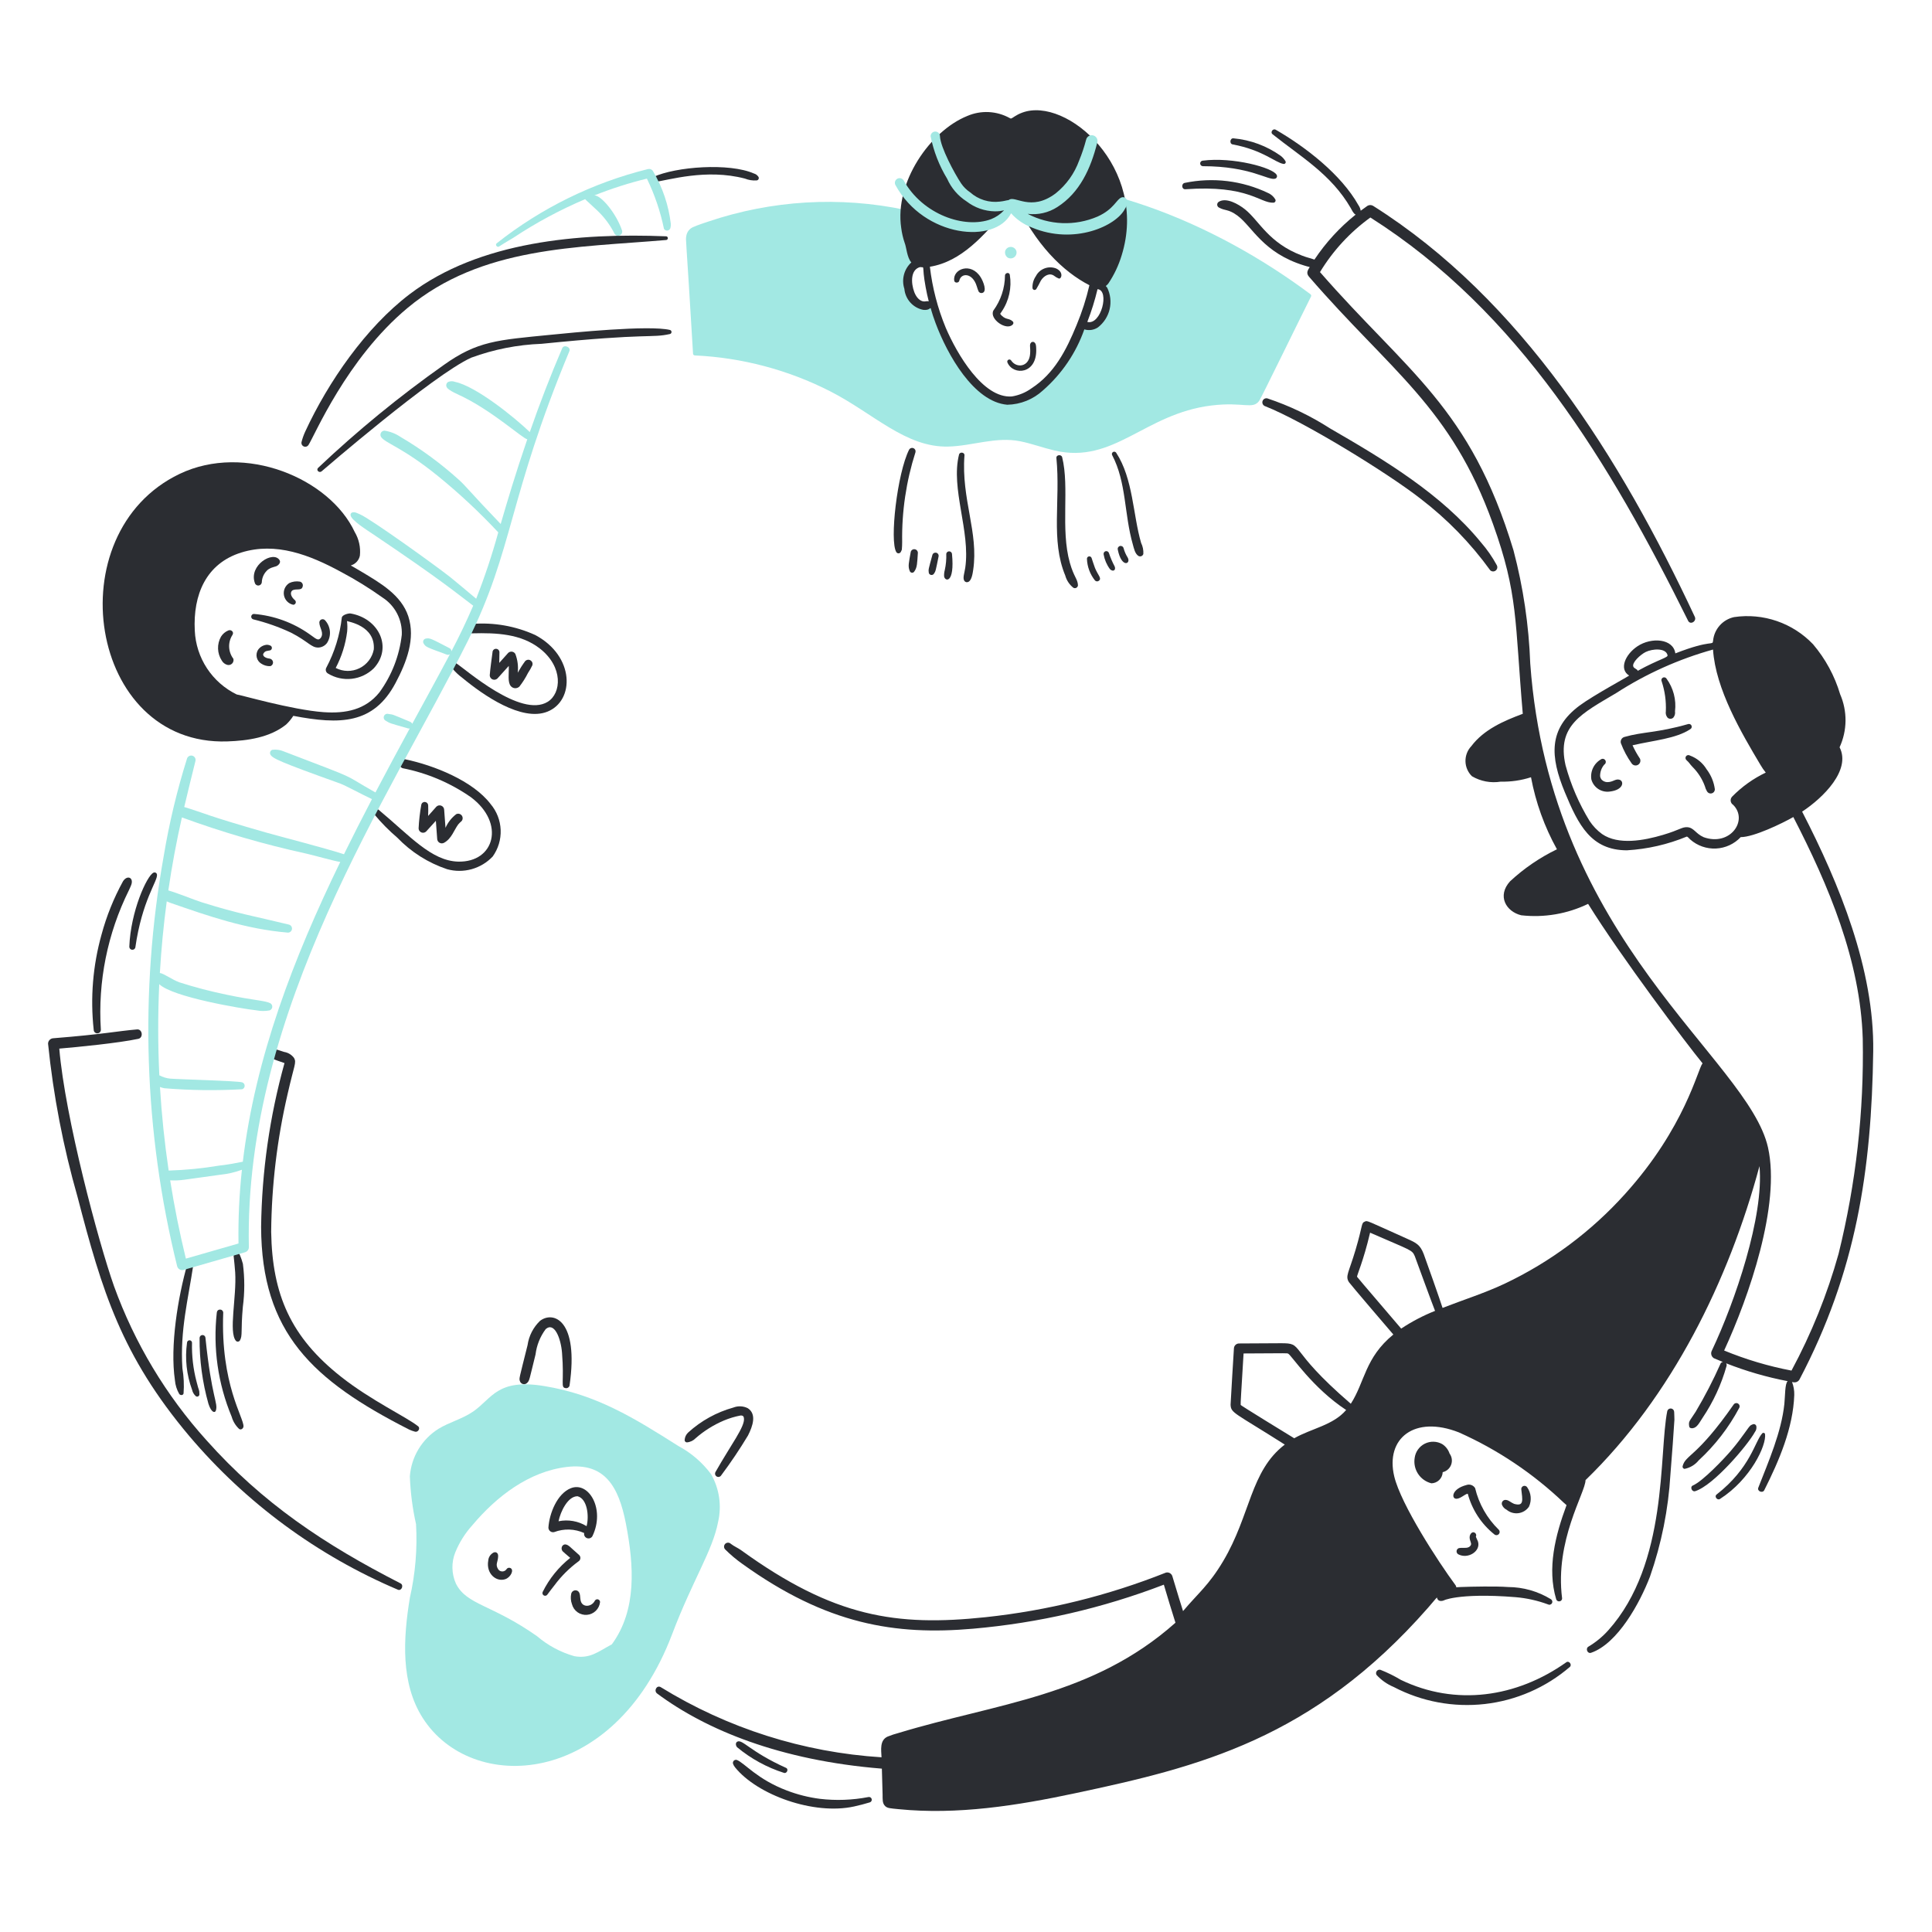 <?xml version="1.0" encoding="UTF-8"?> <svg xmlns="http://www.w3.org/2000/svg" width="154" height="154" viewBox="0 0 154 154" fill="none"><path d="M104.443 23.442C96.779 17.719 86.449 13.376 77.085 14.695C77.062 14.698 77.04 14.706 77.022 14.72C77.003 14.733 76.988 14.752 76.978 14.773C76.969 14.794 76.965 14.817 76.966 14.84C76.968 14.863 76.976 14.885 76.989 14.905C71.562 17.049 72.344 16.77 72.181 16.733C66.942 15.629 61.504 15.952 56.433 17.67C56.05 17.798 55.66 17.922 55.291 18.085C55.138 18.142 55.003 18.239 54.901 18.366C54.798 18.492 54.73 18.644 54.706 18.805C54.64 19.216 54.666 18.429 55.242 28.184C55.242 28.223 55.257 28.259 55.283 28.287C55.31 28.314 55.346 28.33 55.384 28.331C59.139 28.506 62.814 29.478 66.164 31.185C69.621 32.946 72.188 35.687 75.599 35.596C77.531 35.544 79.382 34.786 81.326 35.175C82.251 35.361 83.138 35.695 84.055 35.91C88.808 37.021 91.223 32.972 96.567 32.322C99.123 32.01 99.847 32.675 100.375 31.946C100.528 31.736 103.596 25.437 104.498 23.645C104.517 23.611 104.521 23.57 104.511 23.532C104.501 23.495 104.477 23.462 104.443 23.442ZM87.996 24.685C87.974 24.875 87.911 25.058 87.81 25.22C87.71 25.383 87.575 25.521 87.415 25.626C87.255 25.73 87.074 25.799 86.885 25.825C86.696 25.852 86.503 25.837 86.32 25.781C85.378 27.901 84.177 30.138 82.109 31.217C81.58 31.56 80.957 31.729 80.328 31.701C79.698 31.672 79.093 31.448 78.597 31.058C78.112 30.635 77.652 30.184 77.219 29.707C76.313 28.697 75.944 27.73 74.301 24.321C73.378 24.412 72.482 23.567 72.591 22.247C72.59 21.891 72.727 21.548 72.973 21.291C73.113 21.171 73.288 21.101 73.471 21.088C73.969 20.341 77.989 19.487 80.418 14.963C80.435 14.934 80.458 14.91 80.486 14.892C80.514 14.874 80.545 14.863 80.578 14.858C80.611 14.854 80.645 14.858 80.676 14.868C80.707 14.879 80.736 14.896 80.76 14.919C85.056 18.853 84.387 19.379 86.219 21.159C86.683 21.535 87.055 22.014 87.303 22.558C87.451 22.805 87.831 22.672 87.975 23.208C88.076 23.695 88.083 24.196 87.996 24.685Z" fill="#A2E8E3"></path><path d="M81.49 8.975C80.925 9.183 80.735 9.419 80.572 9.452C80.54 9.438 80.509 9.424 80.479 9.408C79.966 9.125 79.395 8.963 78.809 8.934C78.224 8.906 77.64 9.012 77.102 9.244C74.134 10.441 71.299 14.537 71.835 18.16C71.886 18.571 71.98 18.977 72.114 19.369C72.251 19.689 72.29 20.524 72.642 20.919C72.357 21.179 72.154 21.516 72.056 21.889C71.957 22.262 71.968 22.655 72.087 23.022C72.123 23.426 72.289 23.808 72.56 24.111C72.831 24.413 73.192 24.619 73.591 24.699C74.532 24.795 73.871 23.871 74.581 25.771C75.513 28.262 77.617 32.033 80.29 32.262C81.349 32.241 82.363 31.832 83.14 31.113C84.638 29.805 85.773 28.131 86.432 26.255C86.614 26.31 86.806 26.324 86.994 26.297C87.183 26.269 87.362 26.2 87.52 26.094C87.988 25.731 88.316 25.219 88.45 24.643C88.583 24.067 88.515 23.462 88.255 22.931C88.088 22.701 88.108 22.899 88.35 22.591C88.812 21.903 89.168 21.149 89.407 20.355C91.574 13.385 85.03 7.668 81.49 8.975ZM73.779 24.02C73.368 24.091 73.041 23.713 72.881 23.291C72.602 22.553 72.574 21.496 73.336 21.289C73.78 21.359 73.437 21.009 73.786 22.904C73.855 23.278 73.936 23.65 74.03 24.018C73.947 24.002 73.862 24.002 73.779 24.02ZM85.814 25.912C84.981 27.944 84.028 29.779 82.22 30.953C81.754 31.29 81.216 31.512 80.648 31.602C78.351 31.765 76.284 28.218 75.385 26.125C74.742 24.569 74.317 22.933 74.121 21.262C76.653 20.853 78.435 18.735 80.022 16.911C80.224 16.681 80.796 16.019 80.879 15.915C82.506 19.489 84.748 21.664 86.837 22.735C86.586 23.821 86.243 24.883 85.814 25.912ZM86.67 25.66C87.001 24.809 87.273 23.937 87.485 23.049C88.471 23.135 87.768 25.948 86.67 25.66Z" fill="#2B2D32"></path><path d="M76.465 22.376C76.597 21.736 77.521 21.716 77.857 22.816C77.898 22.956 77.946 23.095 78.002 23.23C78.031 23.28 78.077 23.319 78.13 23.341C78.184 23.363 78.243 23.366 78.3 23.351C78.705 23.242 78.376 22.432 78.173 22.105C77.393 20.852 75.916 21.454 76.063 22.376C76.095 22.579 76.424 22.57 76.465 22.376Z" fill="#2B2D32"></path><path d="M82.607 23.033C82.664 22.921 82.729 22.814 82.793 22.705C82.858 22.596 82.901 22.475 82.969 22.364C83.214 21.973 83.668 21.713 84.036 21.993C84.144 22.079 84.265 22.149 84.394 22.199C84.596 22.271 84.822 21.7 84.188 21.401C83.89 21.284 83.559 21.281 83.26 21.395C82.96 21.508 82.714 21.728 82.568 22.014C82.379 22.288 82.285 22.617 82.299 22.951C82.3 22.986 82.312 23.021 82.335 23.049C82.357 23.077 82.388 23.097 82.422 23.107C82.457 23.116 82.494 23.114 82.527 23.101C82.56 23.087 82.588 23.064 82.607 23.033Z" fill="#2B2D32"></path><path d="M80.733 25.628C80.439 25.347 80.215 25.504 79.864 25.176C79.81 25.127 79.764 25.071 79.725 25.01C79.763 24.951 79.805 24.895 79.844 24.837C80.429 23.977 80.66 22.925 80.491 21.899C80.443 21.677 80.123 21.742 80.108 21.951C80.101 22.958 79.778 23.938 79.184 24.751C78.829 25.44 80.26 26.404 80.731 25.86C80.761 25.829 80.778 25.787 80.779 25.744C80.779 25.701 80.763 25.659 80.733 25.628Z" fill="#2B2D32"></path><path d="M80.304 28.896C80.754 29.96 82.699 29.846 82.595 27.776C82.585 27.591 82.595 27.393 82.431 27.276C82.393 27.253 82.349 27.244 82.305 27.25C82.261 27.255 82.22 27.275 82.189 27.306C82.029 27.479 82.15 27.648 82.112 28.192C82.036 29.282 81.012 29.367 80.595 28.728C80.571 28.693 80.535 28.669 80.494 28.659C80.452 28.65 80.409 28.657 80.372 28.678C80.336 28.699 80.308 28.733 80.296 28.773C80.283 28.814 80.286 28.858 80.304 28.896Z" fill="#2B2D32"></path><path d="M53.106 18.837C46.167 18.559 38.205 19.234 32.651 23.451C29.17 26.096 26.173 30.419 24.329 34.401C24.203 34.675 24.102 34.961 24.03 35.254C24.018 35.322 24.03 35.392 24.064 35.453C24.097 35.514 24.15 35.562 24.214 35.588C24.278 35.615 24.349 35.619 24.416 35.6C24.483 35.581 24.541 35.54 24.581 35.483C25.068 34.751 27.617 28.602 32.486 24.546C38.393 19.623 45.971 19.748 53.106 19.13C53.142 19.125 53.174 19.108 53.198 19.081C53.222 19.054 53.235 19.019 53.235 18.983C53.235 18.947 53.222 18.912 53.198 18.885C53.174 18.858 53.142 18.841 53.106 18.837Z" fill="#2B2D32"></path><path d="M25.633 37.572C25.709 37.508 34.53 29.879 37.565 28.509C39.363 27.849 41.254 27.476 43.169 27.405C51.807 26.529 51.862 26.966 53.407 26.624C53.442 26.614 53.472 26.592 53.494 26.563C53.515 26.535 53.527 26.499 53.527 26.463C53.527 26.427 53.515 26.392 53.494 26.363C53.472 26.334 53.442 26.312 53.407 26.302C51.738 25.896 45.585 26.518 43.855 26.69C39.641 27.106 38.048 27.183 35.367 29.097C31.839 31.587 28.493 34.327 25.356 37.294C25.175 37.478 25.442 37.727 25.633 37.572Z" fill="#2B2D32"></path><path d="M32.543 49.118C31.979 47.425 30.331 46.479 28.791 45.556C27.837 44.986 27.928 45.088 28.025 45.052C28.192 44.993 28.341 44.891 28.457 44.757C28.574 44.623 28.653 44.461 28.687 44.287C28.755 43.633 28.611 42.975 28.276 42.409C26.278 38.128 19.514 35.288 14.314 37.776C4.454 42.497 7.044 59.469 18.118 59.098C19.759 59.043 21.527 58.783 22.812 57.749C23.028 57.543 23.219 57.312 23.38 57.06C27.099 57.769 29.777 57.742 31.53 54.439C32.408 52.788 33.132 50.903 32.543 49.118ZM32.027 50.595C31.842 52.256 31.227 53.839 30.243 55.19C29.131 56.575 27.559 56.892 25.792 56.766C23.265 56.586 18.99 55.337 18.87 55.357C17.907 54.888 17.088 54.168 16.499 53.273C15.911 52.378 15.575 51.34 15.526 50.27C15.379 47.403 16.425 44.915 19.231 44.042C21.982 43.187 24.672 44.219 27.202 45.597C28.343 46.202 29.443 46.882 30.494 47.632C30.986 47.949 31.386 48.39 31.655 48.91C31.924 49.429 32.052 50.011 32.027 50.595Z" fill="#2B2D32"></path><path d="M18.537 50.598C18.673 50.368 18.411 50.154 18.195 50.255C17.956 50.355 17.755 50.526 17.617 50.745C17.452 51.038 17.37 51.371 17.381 51.708C17.392 52.044 17.494 52.371 17.678 52.654C17.725 52.737 17.788 52.81 17.863 52.869C17.939 52.928 18.025 52.972 18.117 52.997C18.185 53.015 18.255 53.015 18.322 52.997C18.389 52.979 18.451 52.943 18.5 52.894C18.549 52.845 18.584 52.784 18.602 52.717C18.62 52.65 18.621 52.579 18.603 52.512C18.395 52.239 18.277 51.908 18.265 51.565C18.253 51.222 18.348 50.884 18.537 50.598Z" fill="#2B2D32"></path><path d="M20.314 46.468C20.333 46.534 20.375 46.59 20.432 46.628C20.489 46.665 20.557 46.68 20.625 46.671C20.692 46.662 20.754 46.628 20.799 46.577C20.844 46.526 20.869 46.46 20.869 46.392C20.879 46.2 20.929 46.012 21.015 45.841C21.102 45.67 21.223 45.518 21.371 45.396C21.778 45.13 21.961 45.224 22.167 45.044C22.34 44.891 22.349 44.748 22.28 44.642C21.778 43.869 19.808 45.051 20.314 46.468Z" fill="#2B2D32"></path><path d="M21.622 52.549C21.46 52.446 21.354 52.539 21.069 52.35C20.96 52.239 20.916 52.14 21.106 51.963C21.209 51.893 21.219 51.899 21.454 51.853C21.5 51.855 21.546 51.842 21.583 51.816C21.621 51.79 21.649 51.752 21.663 51.708C21.677 51.664 21.675 51.617 21.66 51.574C21.644 51.531 21.614 51.494 21.575 51.47C21.487 51.423 21.389 51.397 21.288 51.393C21.143 51.402 21.002 51.444 20.875 51.516C20.749 51.589 20.642 51.689 20.561 51.81C20.507 51.9 20.471 51.999 20.455 52.102C20.439 52.206 20.444 52.311 20.469 52.413C20.494 52.514 20.539 52.609 20.601 52.694C20.663 52.778 20.742 52.849 20.831 52.902C21.044 53.042 21.296 53.111 21.55 53.099C21.606 53.081 21.655 53.048 21.692 53.004C21.729 52.959 21.753 52.905 21.761 52.847C21.768 52.789 21.759 52.731 21.735 52.678C21.71 52.625 21.671 52.581 21.622 52.549Z" fill="#2B2D32"></path><path d="M23.372 48.206C23.413 48.206 23.453 48.193 23.487 48.17C23.521 48.147 23.547 48.115 23.563 48.077C23.579 48.039 23.583 47.997 23.575 47.957C23.568 47.917 23.548 47.88 23.52 47.85C23.213 47.596 23.082 47.266 23.29 47.071C23.606 46.878 24.04 47.13 24.126 46.75C24.139 46.71 24.142 46.668 24.138 46.626C24.134 46.585 24.12 46.544 24.1 46.508C24.079 46.472 24.051 46.44 24.018 46.415C23.985 46.39 23.946 46.371 23.906 46.362C23.617 46.312 23.321 46.352 23.056 46.477C22.898 46.579 22.773 46.725 22.697 46.898C22.622 47.071 22.6 47.262 22.634 47.448C22.668 47.633 22.756 47.804 22.887 47.939C23.019 48.075 23.188 48.167 23.372 48.206Z" fill="#2B2D32"></path><path d="M26.063 51.257C26.244 50.978 26.326 50.646 26.296 50.314C26.266 49.983 26.125 49.671 25.897 49.429C25.86 49.395 25.814 49.371 25.764 49.362C25.715 49.353 25.663 49.359 25.616 49.378C25.57 49.397 25.529 49.429 25.501 49.471C25.472 49.513 25.455 49.562 25.454 49.612C25.457 50.056 25.866 50.451 25.556 50.86C25.484 50.925 25.483 50.946 25.384 50.97C25.18 50.959 25.131 50.866 24.661 50.545C23.356 49.623 21.828 49.068 20.235 48.937C20.184 48.939 20.134 48.959 20.096 48.993C20.058 49.028 20.033 49.075 20.026 49.126C20.019 49.178 20.03 49.23 20.058 49.273C20.085 49.317 20.127 49.35 20.176 49.366C21.216 49.619 22.228 49.975 23.196 50.429C24.567 51.132 24.804 51.623 25.365 51.617C25.501 51.614 25.634 51.579 25.755 51.517C25.876 51.454 25.981 51.365 26.063 51.257Z" fill="#2B2D32"></path><path d="M27.948 48.901C27.788 48.873 27.271 49.007 27.246 49.233C27.088 50.628 26.669 51.981 26.011 53.221C25.967 53.298 25.955 53.389 25.978 53.475C26 53.561 26.055 53.635 26.131 53.68C26.701 54.031 27.373 54.181 28.038 54.106C28.703 54.031 29.324 53.735 29.801 53.265C31.318 51.604 30.191 49.29 27.948 48.901ZM29.796 51.762C29.736 52.085 29.601 52.389 29.402 52.65C29.203 52.912 28.945 53.123 28.65 53.266C28.355 53.41 28.03 53.483 27.702 53.478C27.373 53.474 27.051 53.393 26.759 53.242C27.235 52.339 27.544 51.358 27.671 50.346C27.698 50.065 27.694 49.783 27.659 49.503C27.757 49.559 29.923 49.868 29.796 51.762Z" fill="#2B2D32"></path><path d="M52.157 14.509C53.305 14.369 56.275 13.421 59.377 14.235C59.67 14.352 59.986 14.403 60.301 14.382C60.338 14.381 60.373 14.369 60.403 14.349C60.432 14.328 60.455 14.299 60.469 14.266C60.483 14.232 60.487 14.196 60.481 14.16C60.474 14.124 60.458 14.091 60.433 14.065C60.351 13.95 60.232 13.867 60.095 13.83C58.143 12.969 53.879 13.271 52.051 14.118C52.012 14.142 51.983 14.178 51.966 14.22C51.95 14.262 51.947 14.309 51.959 14.353C51.971 14.396 51.996 14.435 52.032 14.463C52.068 14.492 52.111 14.507 52.157 14.509Z" fill="#2B2D32"></path><path d="M39.105 64.09C37.697 62.238 34.581 60.999 32.297 60.524C32.204 60.501 32.105 60.515 32.022 60.564C31.939 60.612 31.879 60.691 31.853 60.784C31.828 60.877 31.839 60.975 31.886 61.06C31.932 61.144 32.009 61.207 32.101 61.235C34.051 61.62 35.9 62.406 37.531 63.542C40.299 65.609 39.422 68.749 36.525 68.68C34.381 68.627 32.66 66.612 30.21 64.572C30.163 64.524 30.098 64.498 30.031 64.498C29.964 64.498 29.899 64.525 29.852 64.572C29.804 64.62 29.777 64.684 29.778 64.752C29.778 64.819 29.805 64.883 29.852 64.931C30.404 65.595 31.012 66.21 31.668 66.77C32.769 67.918 34.132 68.781 35.641 69.285C36.281 69.462 36.957 69.461 37.597 69.282C38.237 69.104 38.816 68.755 39.273 68.273C39.715 67.656 39.938 66.91 39.908 66.153C39.877 65.395 39.595 64.669 39.105 64.09ZM36.146 68.654C36.173 68.654 36.173 68.654 36.146 68.654Z" fill="#2B2D32"></path><path d="M42.656 50.614C41.088 49.902 39.364 49.599 37.647 49.733C37.596 49.731 37.546 49.739 37.498 49.757C37.451 49.774 37.407 49.802 37.371 49.837C37.334 49.872 37.305 49.914 37.285 49.961C37.265 50.007 37.255 50.057 37.255 50.108C37.255 50.159 37.265 50.209 37.285 50.255C37.305 50.302 37.334 50.344 37.371 50.379C37.407 50.414 37.451 50.441 37.498 50.459C37.546 50.477 37.596 50.485 37.647 50.483C39.561 50.435 41.519 50.514 43.03 51.693C44.917 53.167 44.751 55.265 43.659 55.94C41.515 57.265 37.095 53.331 36.368 52.871C36.314 52.839 36.25 52.828 36.188 52.84C36.126 52.853 36.071 52.887 36.032 52.937C35.994 52.986 35.975 53.049 35.978 53.111C35.983 53.174 36.009 53.234 36.054 53.278C36.288 53.56 36.556 53.813 36.852 54.031C38.542 55.432 41.591 57.539 43.633 56.727C45.813 55.858 45.829 52.298 42.656 50.614Z" fill="#2B2D32"></path><path d="M39.258 51.992C39.181 52.605 39.087 53.213 39.037 53.83C39.039 53.9 39.06 53.969 39.1 54.027C39.14 54.085 39.196 54.13 39.261 54.157C39.326 54.184 39.397 54.191 39.466 54.178C39.535 54.165 39.599 54.132 39.65 54.083C39.956 53.748 40.254 53.415 40.555 53.08C40.576 53.723 40.447 54.376 40.72 54.694C40.762 54.743 40.813 54.782 40.871 54.81C40.928 54.838 40.991 54.854 41.055 54.857C41.119 54.86 41.182 54.85 41.242 54.827C41.302 54.805 41.357 54.77 41.403 54.726C41.664 54.391 41.892 54.03 42.082 53.65C42.217 53.449 42.336 53.239 42.439 53.02C42.459 52.948 42.455 52.87 42.426 52.801C42.398 52.731 42.347 52.673 42.282 52.635C42.217 52.597 42.141 52.581 42.066 52.591C41.992 52.601 41.922 52.635 41.869 52.688C41.648 52.986 41.448 53.299 41.268 53.623C41.326 53.115 41.26 52.6 41.077 52.122C41.048 52.074 41.01 52.033 40.964 52.002C40.917 51.971 40.865 51.952 40.81 51.944C40.755 51.937 40.698 51.942 40.646 51.96C40.593 51.977 40.545 52.007 40.505 52.046C40.267 52.309 40.03 52.573 39.795 52.839C39.801 52.556 39.803 52.275 39.81 51.991C39.81 51.955 39.803 51.919 39.789 51.886C39.775 51.852 39.755 51.822 39.729 51.796C39.703 51.77 39.673 51.75 39.639 51.736C39.606 51.723 39.57 51.715 39.533 51.716C39.497 51.716 39.461 51.723 39.428 51.737C39.395 51.751 39.364 51.771 39.339 51.797C39.313 51.822 39.293 51.853 39.279 51.886C39.265 51.92 39.258 51.956 39.258 51.992Z" fill="#2B2D32"></path><path d="M34.13 64.199C34.129 64.133 34.105 64.069 34.061 64.019C34.017 63.969 33.957 63.937 33.891 63.928C33.825 63.917 33.757 63.932 33.7 63.968C33.644 64.004 33.603 64.061 33.585 64.126C33.471 64.756 33.398 65.394 33.367 66.034C33.369 66.103 33.391 66.169 33.429 66.226C33.468 66.282 33.523 66.326 33.586 66.352C33.649 66.378 33.718 66.386 33.786 66.373C33.853 66.361 33.915 66.329 33.965 66.282C34.225 65.998 34.485 65.711 34.743 65.426L34.848 66.863C34.849 66.927 34.867 66.989 34.899 67.044C34.932 67.098 34.978 67.144 35.033 67.176C35.088 67.207 35.151 67.224 35.214 67.225C35.278 67.225 35.341 67.209 35.397 67.178C35.998 66.848 36.192 66.162 36.525 65.714C36.666 65.547 36.788 65.464 36.725 65.51C36.799 65.459 36.851 65.382 36.87 65.294C36.889 65.206 36.875 65.115 36.83 65.037C36.784 64.96 36.711 64.902 36.625 64.876C36.539 64.85 36.447 64.858 36.366 64.897C35.994 65.183 35.7 65.558 35.511 65.987L35.405 64.555C35.404 64.484 35.382 64.414 35.342 64.355C35.302 64.296 35.245 64.25 35.179 64.223C35.113 64.196 35.041 64.188 34.971 64.201C34.901 64.215 34.836 64.248 34.785 64.298C34.563 64.544 34.344 64.793 34.125 65.041C34.144 64.759 34.135 64.48 34.13 64.199Z" fill="#2B2D32"></path><path d="M72.972 36.049C72.99 35.984 72.983 35.916 72.954 35.856C72.924 35.796 72.874 35.749 72.813 35.723C72.751 35.697 72.682 35.694 72.619 35.715C72.556 35.736 72.502 35.779 72.468 35.836C71.516 37.724 70.898 43.133 71.446 44.008C71.464 44.038 71.49 44.063 71.52 44.08C71.551 44.097 71.585 44.106 71.62 44.106C71.656 44.106 71.69 44.097 71.72 44.08C71.751 44.063 71.776 44.038 71.795 44.008C71.831 43.945 71.861 43.879 71.886 43.81C71.902 43.751 71.913 43.261 71.912 43.198C71.874 40.773 72.233 38.358 72.972 36.049Z" fill="#2B2D32"></path><path d="M76.878 36.295C76.897 36.044 76.503 35.996 76.444 36.236C75.766 38.953 77.362 42.346 76.941 45.254C76.878 45.689 76.722 46.064 76.864 46.294C76.897 46.347 76.949 46.386 77.01 46.402C77.071 46.418 77.135 46.41 77.19 46.38C77.451 46.256 77.532 45.713 77.573 45.429C78.02 42.442 76.612 39.787 76.878 36.295Z" fill="#2B2D32"></path><path d="M75.428 44.141C75.443 44.578 75.403 45.016 75.308 45.443C75.264 45.604 75.246 45.77 75.255 45.937C75.309 46.356 76.118 46.562 75.882 44.143C75.874 44.089 75.847 44.04 75.805 44.004C75.764 43.968 75.711 43.948 75.656 43.947C75.601 43.947 75.548 43.967 75.506 44.002C75.465 44.038 75.437 44.087 75.428 44.141Z" fill="#2B2D32"></path><path d="M74.323 44.228C73.998 45.427 73.995 45.376 74.037 45.675C74.05 45.716 74.075 45.752 74.109 45.78C74.142 45.807 74.182 45.825 74.225 45.831C74.268 45.836 74.312 45.83 74.351 45.812C74.39 45.793 74.424 45.765 74.447 45.728C74.585 45.532 74.582 45.493 74.813 44.362C74.828 44.298 74.818 44.23 74.784 44.174C74.75 44.117 74.696 44.076 74.633 44.059C74.569 44.042 74.502 44.05 74.444 44.081C74.386 44.112 74.343 44.165 74.323 44.228Z" fill="#2B2D32"></path><path d="M72.913 43.781C72.844 43.77 72.774 43.786 72.716 43.824C72.658 43.862 72.615 43.92 72.597 43.987C72.444 44.864 72.357 45.14 72.516 45.514C72.527 45.55 72.549 45.582 72.578 45.606C72.607 45.631 72.642 45.646 72.68 45.651C72.717 45.656 72.755 45.65 72.79 45.634C72.824 45.618 72.853 45.593 72.873 45.561C73.118 45.235 73.108 44.865 73.164 44.065C73.164 43.995 73.138 43.928 73.092 43.875C73.046 43.823 72.982 43.789 72.913 43.781Z" fill="#2B2D32"></path><path d="M85.278 44.859C84.519 42.173 85.264 38.849 84.665 36.448C84.603 36.198 84.179 36.242 84.206 36.51C84.541 39.917 83.74 43.062 84.912 45.875C85.017 46.261 85.243 46.603 85.558 46.851C85.595 46.872 85.637 46.883 85.68 46.883C85.722 46.883 85.764 46.871 85.801 46.85C85.838 46.829 85.869 46.798 85.891 46.761C85.912 46.724 85.924 46.682 85.924 46.64C85.891 46.127 85.606 46.01 85.278 44.859Z" fill="#2B2D32"></path><path d="M87.283 45.278C87.23 45.15 87.025 44.521 87.012 44.481C86.999 44.438 86.971 44.401 86.933 44.377C86.895 44.353 86.849 44.343 86.805 44.349C86.76 44.355 86.719 44.377 86.689 44.41C86.659 44.444 86.642 44.487 86.64 44.532C86.66 45.167 86.887 45.779 87.286 46.274C87.326 46.314 87.379 46.338 87.436 46.342C87.492 46.345 87.548 46.327 87.592 46.292C87.844 46.096 87.53 45.873 87.283 45.278Z" fill="#2B2D32"></path><path d="M88.851 45.152C88.668 44.808 88.514 44.45 88.392 44.08C88.374 44.026 88.337 43.982 88.287 43.955C88.238 43.929 88.18 43.922 88.126 43.937C88.072 43.952 88.026 43.987 87.997 44.035C87.968 44.083 87.959 44.141 87.971 44.196C88.046 44.617 88.216 45.016 88.47 45.361C88.707 45.608 88.976 45.46 88.851 45.152Z" fill="#2B2D32"></path><path d="M89.895 44.456C89.746 44.219 89.632 43.961 89.559 43.69C89.542 43.629 89.502 43.577 89.447 43.546C89.392 43.515 89.327 43.507 89.266 43.524C89.205 43.54 89.153 43.581 89.122 43.636C89.091 43.69 89.083 43.755 89.099 43.816C89.404 45.306 90.158 44.953 89.895 44.456Z" fill="#2B2D32"></path><path d="M90.96 43.282C90.3 41.039 90.331 38.163 88.969 36.084C88.942 36.045 88.902 36.018 88.856 36.008C88.81 35.997 88.762 36.005 88.721 36.029C88.68 36.053 88.65 36.091 88.636 36.136C88.623 36.182 88.627 36.23 88.648 36.273C89.796 38.453 89.6 40.967 90.3 43.405C90.388 43.712 90.462 44.13 90.744 44.314C90.779 44.334 90.819 44.346 90.86 44.349C90.9 44.352 90.941 44.346 90.979 44.33C91.016 44.315 91.05 44.291 91.078 44.261C91.105 44.231 91.125 44.195 91.136 44.156C91.154 43.854 91.094 43.553 90.96 43.282Z" fill="#2B2D32"></path><path d="M32.668 127.371C32.138 130.609 31.931 134.165 33.692 136.933C37.566 143.025 48.907 142.567 53.574 130.265C55.224 125.917 56.79 123.641 57.237 121.327C57.54 120.028 57.34 118.663 56.679 117.504C55.986 116.575 55.098 115.81 54.076 115.263C50.517 113.009 47.527 111.155 43.37 110.481C39.618 109.872 39.236 111.463 37.713 112.515C36.864 113.102 35.827 113.357 34.948 113.893C34.299 114.301 33.754 114.857 33.358 115.514C32.962 116.172 32.727 116.913 32.67 117.678C32.717 118.963 32.882 120.24 33.163 121.494C33.274 123.467 33.108 125.445 32.668 127.371ZM36.29 123.742C36.613 122.947 37.073 122.215 37.649 121.579C39.589 119.265 42.177 117.291 45.175 116.932C48.174 116.573 49.31 118.44 49.892 121.455C50.533 124.782 50.779 128.325 48.77 131.071C47.685 131.647 47.038 132.24 45.779 132.014C44.684 131.702 43.67 131.158 42.805 130.419C39.173 127.864 37.216 127.949 36.347 126.241C36.169 125.849 36.073 125.426 36.063 124.996C36.053 124.566 36.13 124.139 36.29 123.739V123.742Z" fill="#A2E8E3"></path><path d="M47.42 127.585C47.17 128.096 46.437 128.159 46.292 127.616C46.216 127.341 46.292 126.959 46.044 126.81C45.997 126.783 45.944 126.767 45.889 126.764C45.834 126.762 45.779 126.772 45.729 126.794C45.679 126.817 45.635 126.851 45.601 126.893C45.566 126.936 45.543 126.986 45.531 127.04C45.473 127.315 45.493 127.602 45.59 127.866C45.657 128.126 45.813 128.354 46.031 128.51C46.249 128.666 46.515 128.74 46.783 128.72C47.05 128.699 47.302 128.585 47.493 128.397C47.685 128.21 47.805 127.96 47.831 127.694C47.829 127.646 47.812 127.6 47.782 127.563C47.753 127.525 47.712 127.499 47.666 127.486C47.62 127.474 47.571 127.477 47.526 127.495C47.482 127.513 47.445 127.544 47.42 127.585Z" fill="#2B2D32"></path><path d="M40.674 124.984C40.62 124.962 40.56 124.959 40.505 124.977C40.45 124.995 40.403 125.033 40.373 125.083C40.338 125.135 40.292 125.177 40.238 125.208C40.183 125.238 40.123 125.256 40.061 125.259C39.999 125.262 39.937 125.251 39.88 125.227C39.823 125.202 39.772 125.164 39.732 125.117C39.443 124.698 39.692 124.545 39.708 124.04C39.716 123.733 39.461 123.649 39.269 123.798C39.169 123.864 39.085 123.951 39.025 124.053C38.964 124.156 38.928 124.271 38.919 124.39C38.73 125.442 39.561 126.12 40.275 125.877C40.713 125.73 41.008 125.118 40.674 124.984Z" fill="#2B2D32"></path><path d="M46.172 123.959L45.612 123.458C45.425 123.292 45.109 122.936 44.846 123.2C44.792 123.266 44.763 123.349 44.766 123.434C44.769 123.52 44.802 123.601 44.861 123.664C44.91 123.719 45.177 123.94 45.453 124.178C44.533 124.908 43.784 125.832 43.262 126.884C43.236 126.933 43.23 126.991 43.245 127.044C43.26 127.097 43.296 127.143 43.343 127.171C43.392 127.199 43.448 127.207 43.502 127.194C43.556 127.181 43.603 127.148 43.633 127.101C43.809 126.847 44.008 126.614 44.194 126.367C44.733 125.639 45.379 124.996 46.109 124.459C46.15 124.434 46.185 124.4 46.211 124.359C46.238 124.318 46.254 124.272 46.261 124.224C46.267 124.176 46.262 124.128 46.247 124.082C46.231 124.036 46.206 123.994 46.172 123.959Z" fill="#2B2D32"></path><path d="M44.181 122.121C44.564 121.977 44.972 121.909 45.38 121.922C45.789 121.935 46.192 122.029 46.564 122.198C46.547 122.281 46.56 122.367 46.6 122.441C46.64 122.515 46.706 122.573 46.784 122.603C46.863 122.634 46.95 122.635 47.03 122.607C47.11 122.58 47.177 122.524 47.22 122.451C48.262 120.294 46.929 118.043 45.487 118.631C44.424 119.063 43.789 120.611 43.714 121.77C43.715 121.826 43.729 121.882 43.755 121.932C43.78 121.982 43.817 122.026 43.862 122.06C43.907 122.094 43.959 122.117 44.015 122.128C44.07 122.138 44.127 122.136 44.181 122.121ZM46.034 119.265C46.819 119.461 46.97 120.863 46.757 121.65C46.088 121.241 45.289 121.102 44.521 121.259C44.676 120.499 45.253 119.265 46.034 119.265Z" fill="#2B2D32"></path><path d="M57.49 117.597C58.252 116.577 58.963 115.52 59.62 114.429C60.007 113.673 60.329 112.716 59.606 112.248C59.429 112.159 59.235 112.109 59.037 112.1C58.84 112.09 58.642 112.123 58.458 112.195C57.121 112.567 55.889 113.246 54.862 114.179C54.776 114.257 54.705 114.351 54.656 114.456C54.606 114.562 54.578 114.676 54.573 114.792C54.573 114.84 54.593 114.885 54.626 114.919C54.66 114.952 54.705 114.972 54.753 114.972C55.019 114.95 55.268 114.831 55.453 114.637C56.124 114.051 56.885 113.576 57.706 113.228C58.132 113.05 58.576 112.916 59.029 112.829C59.238 112.82 59.283 112.914 59.3 113.048C59.391 113.716 58.272 115.144 57.034 117.33C56.999 117.39 56.989 117.462 57.006 117.53C57.024 117.598 57.068 117.656 57.128 117.691C57.189 117.726 57.261 117.736 57.328 117.719C57.396 117.701 57.454 117.657 57.49 117.597Z" fill="#2B2D32"></path><path d="M45.397 110.45C46.162 105.189 44.095 104.474 43.043 105.287C42.506 105.803 42.157 106.484 42.052 107.221C41.363 109.99 41.373 109.846 41.44 110.083C41.456 110.14 41.487 110.193 41.53 110.234C41.572 110.276 41.625 110.306 41.683 110.322C41.741 110.337 41.801 110.337 41.859 110.322C41.917 110.307 41.97 110.278 42.013 110.236C42.224 110.02 42.166 110.053 42.688 107.962C42.778 107.23 43.057 106.534 43.498 105.943C44.176 105.346 44.708 106.649 44.8 107.846C44.988 110.198 44.658 110.592 45.087 110.648C45.154 110.66 45.223 110.647 45.281 110.61C45.338 110.573 45.38 110.516 45.397 110.45Z" fill="#2B2D32"></path><path d="M18.809 106.883C18.831 106.905 18.858 106.921 18.887 106.931C18.917 106.941 18.948 106.944 18.978 106.94C19.009 106.936 19.038 106.925 19.064 106.908C19.09 106.891 19.111 106.868 19.127 106.842C19.352 106.442 19.182 106.116 19.357 104.172C19.508 103.032 19.509 101.878 19.361 100.739C19.297 100.497 19.216 100.26 19.118 100.03C19.097 99.969 19.053 99.918 18.996 99.887C18.939 99.857 18.872 99.85 18.81 99.867C18.747 99.884 18.694 99.924 18.66 99.98C18.627 100.035 18.615 100.101 18.629 100.165C18.651 100.279 18.739 101.309 18.747 101.426C18.869 103.387 18.207 106.188 18.809 106.883Z" fill="#2B2D32"></path><path d="M18.466 112.924C18.571 113.298 18.777 113.636 19.06 113.901C19.213 114.013 19.398 113.86 19.408 113.702C19.45 113.019 17.57 110.339 17.794 104.626C17.791 104.561 17.762 104.499 17.715 104.454C17.667 104.409 17.604 104.384 17.538 104.384C17.473 104.384 17.409 104.409 17.362 104.454C17.314 104.499 17.286 104.561 17.282 104.626C16.966 107.448 17.374 110.303 18.466 112.924Z" fill="#2B2D32"></path><path d="M13.944 110.025C13.976 110.408 14.093 110.78 14.287 111.113C14.368 111.235 14.601 111.239 14.632 111.067C14.682 110.398 14.651 109.725 14.539 109.064C14.339 106.031 15.011 103.519 15.401 100.871C15.416 100.81 15.406 100.746 15.375 100.692C15.343 100.639 15.292 100.599 15.232 100.583C15.171 100.566 15.107 100.574 15.053 100.603C14.998 100.633 14.957 100.683 14.938 100.743C14.18 103.405 13.541 107.286 13.944 110.025Z" fill="#2B2D32"></path><path d="M16.616 111.901C16.852 112.627 17.141 112.642 17.206 112.437C17.402 111.815 16.873 111.474 16.378 106.649C16.378 106.587 16.353 106.528 16.309 106.484C16.265 106.44 16.206 106.415 16.143 106.415C16.081 106.415 16.022 106.44 15.978 106.484C15.934 106.528 15.909 106.587 15.909 106.649C15.896 108.424 16.134 110.192 16.616 111.901Z" fill="#2B2D32"></path><path d="M15.305 107.033C15.305 106.98 15.284 106.93 15.247 106.892C15.209 106.855 15.159 106.834 15.106 106.834C15.053 106.834 15.002 106.855 14.965 106.892C14.928 106.93 14.907 106.98 14.907 107.033C14.732 108.298 14.871 109.586 15.312 110.785C15.354 110.973 15.452 111.144 15.593 111.274C15.618 111.298 15.649 111.315 15.683 111.321C15.717 111.327 15.752 111.324 15.784 111.311C15.816 111.297 15.844 111.275 15.863 111.246C15.883 111.218 15.893 111.184 15.894 111.15C15.889 110.69 15.874 110.992 15.664 110.12C15.4 109.113 15.28 108.074 15.305 107.033Z" fill="#2B2D32"></path><path d="M31.93 126.213C25.866 123.114 20.929 119.819 16.467 114.813C13.234 111.231 10.727 107.054 9.086 102.515C7.861 99.05 5.187 89.076 4.726 83.585C6.174 83.464 9.46 83.14 11.027 82.805C11.442 82.716 11.357 82.019 10.925 82.055C9.31 82.192 8.285 82.438 4.263 82.758C4.149 82.76 4.04 82.806 3.959 82.887C3.878 82.968 3.832 83.077 3.831 83.191C4.252 87.329 5.04 91.421 6.185 95.419C8.132 102.902 9.672 108.036 15.098 114.48C19.607 119.802 25.301 123.993 31.722 126.718C32.007 126.834 32.207 126.355 31.93 126.213Z" fill="#2B2D32"></path><path d="M33.331 113.692C32.442 112.97 29.586 111.637 27.193 109.748C23.183 106.586 21.699 103.206 21.615 98.194C21.648 94.486 22.09 90.792 22.931 87.18C23.458 84.856 23.648 84.717 23.441 84.333C23.251 84.075 22.966 83.901 22.648 83.85C22.342 83.748 22.046 83.651 21.734 83.575C21.645 83.552 21.55 83.561 21.468 83.602C21.385 83.642 21.32 83.711 21.284 83.796C21.247 83.88 21.242 83.975 21.27 84.063C21.298 84.151 21.358 84.225 21.437 84.272C21.896 84.476 22.314 84.613 22.677 84.738C21.495 88.992 20.869 93.381 20.813 97.796C20.84 106.232 24.912 110.035 32.618 113.953C32.766 114.02 32.92 114.076 33.077 114.118C33.316 114.189 33.531 113.854 33.331 113.692Z" fill="#2B2D32"></path><path d="M8.04 82.085C7.793 78.244 8.565 74.407 10.276 70.96C10.349 70.817 10.483 70.485 10.44 70.589C10.706 69.972 10.159 69.701 9.807 70.243C9.067 71.589 8.491 73.019 8.091 74.502C7.402 76.966 7.191 79.539 7.469 82.082C7.469 82.158 7.498 82.231 7.552 82.285C7.605 82.338 7.678 82.369 7.753 82.369C7.829 82.369 7.902 82.34 7.956 82.286C8.009 82.233 8.04 82.16 8.04 82.085Z" fill="#2B2D32"></path><path d="M10.307 75.466C10.308 75.524 10.329 75.581 10.368 75.625C10.408 75.669 10.461 75.697 10.519 75.705C10.577 75.713 10.637 75.7 10.686 75.668C10.735 75.636 10.771 75.587 10.787 75.531C11.322 71.772 12.57 70.236 12.514 69.728C12.513 69.695 12.503 69.663 12.486 69.634C12.469 69.606 12.445 69.583 12.417 69.567C12.388 69.55 12.356 69.541 12.323 69.541C12.29 69.541 12.258 69.549 12.229 69.564C11.705 69.811 10.414 72.644 10.307 75.466Z" fill="#2B2D32"></path><path d="M53.47 17.837C53.295 16.355 52.812 14.925 52.05 13.642C52.01 13.575 51.949 13.522 51.876 13.493C51.803 13.463 51.723 13.458 51.647 13.477C47.251 14.567 43.138 16.586 39.587 19.398C39.448 19.515 39.63 19.749 39.781 19.65C40.324 19.294 40.864 18.99 40.899 18.965C42.715 17.761 44.637 16.727 46.642 15.876C46.739 15.99 47.015 16.212 47.605 16.776C48.171 17.31 48.64 17.939 48.989 18.635C49.031 18.702 49.094 18.751 49.169 18.775C49.243 18.799 49.324 18.795 49.396 18.765C49.468 18.734 49.527 18.679 49.562 18.609C49.597 18.539 49.606 18.459 49.587 18.383C49.117 16.986 47.903 15.556 47.377 15.576C48.74 15.033 50.139 14.585 51.565 14.238C52.183 15.512 52.641 16.858 52.926 18.245C52.955 18.291 52.996 18.328 53.045 18.352C53.094 18.375 53.149 18.384 53.203 18.377C53.257 18.369 53.308 18.347 53.349 18.312C53.391 18.277 53.421 18.23 53.437 18.178C53.467 18.067 53.478 17.951 53.47 17.837Z" fill="#A2E8E3"></path><path d="M44.816 27.754C43.875 29.951 43.012 32.181 42.23 34.44C40.988 33.243 37.931 30.785 36.271 30.439C36.182 30.404 36.088 30.386 35.992 30.388C35.897 30.389 35.803 30.41 35.716 30.449C35.648 30.491 35.599 30.557 35.579 30.634C35.559 30.711 35.569 30.792 35.607 30.862C35.717 31.118 36.622 31.49 36.919 31.639C39.397 32.877 41.683 34.969 42.03 35.015C41.054 37.865 40.433 39.976 39.91 41.768C37.426 39.184 37.133 38.733 36.556 38.226C35.132 36.938 33.58 35.799 31.924 34.826C31.54 34.566 31.103 34.396 30.645 34.327C30.589 34.328 30.534 34.344 30.485 34.373C30.436 34.402 30.396 34.443 30.368 34.492C30.34 34.541 30.325 34.596 30.325 34.653C30.324 34.71 30.338 34.765 30.366 34.815C30.672 35.32 32.033 35.613 34.918 37.954C36.618 39.336 38.221 40.834 39.717 42.435C39.225 44.228 38.637 45.994 37.956 47.724C37.266 47.15 36.337 46.359 35.901 46.014C34.648 45.024 29.525 41.349 28.71 41.005C28.404 40.876 28.309 40.8 28.083 40.845C28.034 40.859 27.992 40.892 27.966 40.937C27.941 40.982 27.934 41.035 27.947 41.085C28.035 41.498 29.271 42.267 29.7 42.556C35.337 46.35 36.373 47.273 37.72 48.28C37.189 49.516 36.609 50.73 35.981 51.92C35.984 51.87 35.972 51.821 35.948 51.777C35.924 51.733 35.888 51.697 35.844 51.673C34.295 50.872 34.276 50.838 33.915 50.907C33.877 50.918 33.843 50.937 33.813 50.964C33.784 50.99 33.761 51.022 33.747 51.059C33.732 51.095 33.726 51.134 33.728 51.173C33.731 51.212 33.742 51.25 33.762 51.284C33.94 51.581 33.977 51.576 35.629 52.185C35.668 52.198 35.711 52.201 35.752 52.193C35.794 52.185 35.832 52.168 35.865 52.141C35.201 53.405 33.185 57.101 32.858 57.697C32.841 57.658 32.816 57.623 32.785 57.594C32.753 57.565 32.717 57.542 32.677 57.528C31.163 56.896 31.375 56.968 30.965 56.91C30.895 56.888 30.82 56.893 30.754 56.924C30.688 56.954 30.636 57.009 30.608 57.076C30.58 57.143 30.578 57.218 30.602 57.287C30.627 57.355 30.676 57.412 30.74 57.446C31.131 57.676 30.97 57.615 32.531 58.063C32.574 58.074 32.618 58.074 32.661 58.063C31.742 59.756 30.823 61.457 29.927 63.168C27.011 61.521 28.987 62.336 22.615 59.893C22.331 59.771 22.019 59.727 21.712 59.766C21.674 59.777 21.639 59.797 21.61 59.824C21.58 59.85 21.557 59.883 21.542 59.92C21.527 59.956 21.521 59.996 21.523 60.035C21.525 60.075 21.536 60.114 21.555 60.148C21.722 60.444 22.213 60.702 27.121 62.458C27.537 62.611 28.851 63.325 29.648 63.7C28.887 65.156 28.144 66.62 27.419 68.092C25.824 67.576 22.41 66.704 21.216 66.364C16.469 65.01 16.221 64.789 14.685 64.327C14.973 63.102 15.277 61.877 15.581 60.651C15.601 60.564 15.586 60.472 15.54 60.395C15.494 60.318 15.42 60.261 15.333 60.237C15.246 60.213 15.154 60.224 15.075 60.266C14.995 60.309 14.935 60.38 14.908 60.465C14.107 63.015 13.485 65.617 13.047 68.253C11.109 79.104 11.476 90.241 14.123 100.94C14.154 101.044 14.223 101.133 14.318 101.186C14.412 101.24 14.524 101.254 14.629 101.227L19.536 99.816C19.622 99.791 19.697 99.739 19.751 99.668C19.805 99.597 19.836 99.51 19.837 99.421C19.437 80.474 31.131 63.421 37.301 51.067C40.941 43.777 40.495 39.734 45.388 27.985C45.518 27.672 44.954 27.432 44.816 27.754ZM14.816 100.325C14.313 98.263 13.896 96.183 13.564 94.085C14.451 94.118 14.363 94.071 17.565 93.638C18.152 93.579 18.729 93.445 19.283 93.242C19.072 95.194 18.981 97.156 19.011 99.119L14.816 100.325ZM19.355 92.601C18.908 92.694 17.977 92.865 17.494 92.907C16.155 93.131 14.802 93.265 13.444 93.306C13.117 91.098 12.886 88.878 12.751 86.644C12.866 86.689 12.985 86.722 13.106 86.745C15.166 86.915 17.236 86.941 19.3 86.825C19.359 86.807 19.41 86.77 19.447 86.72C19.483 86.671 19.503 86.61 19.503 86.549C19.503 86.487 19.483 86.427 19.447 86.377C19.41 86.327 19.359 86.29 19.3 86.272C18.844 86.15 14.291 86.038 13.557 85.977C13.257 85.945 12.966 85.856 12.7 85.713C12.584 83.299 12.581 80.878 12.693 78.449C13.769 79.485 19.239 80.398 20.436 80.535C20.78 80.602 21.133 80.604 21.478 80.541C21.536 80.524 21.588 80.49 21.628 80.444C21.667 80.398 21.692 80.342 21.701 80.282C21.709 80.222 21.699 80.16 21.673 80.106C21.647 80.051 21.606 80.005 21.555 79.973C21.119 79.743 20.253 79.751 18.081 79.291C16.802 79.03 15.538 78.699 14.295 78.3C13.727 78.097 13.092 77.611 12.743 77.556C12.853 75.652 13.036 73.749 13.291 71.847C13.406 71.901 13.524 71.949 13.645 71.989C16.618 73.017 19.566 74.057 22.955 74.34C23.033 74.339 23.108 74.309 23.166 74.258C23.224 74.206 23.262 74.135 23.272 74.058C23.282 73.981 23.264 73.902 23.222 73.837C23.179 73.772 23.115 73.724 23.04 73.702C20.317 73.034 19.052 72.854 16.097 71.926C15.476 71.731 14.169 71.188 13.417 70.976C13.701 69.031 14.062 67.091 14.499 65.157C17.734 66.342 21.046 67.305 24.412 68.041C24.765 68.109 26.7 68.659 27.124 68.704C23.398 76.368 20.357 84.273 19.355 92.601Z" fill="#A2E8E3"></path><path d="M132.784 56.702C132.769 56.79 132.773 56.881 132.796 56.967C132.82 57.054 132.862 57.134 132.919 57.203C132.981 57.262 133.063 57.295 133.149 57.295C133.235 57.295 133.317 57.262 133.379 57.203C133.436 57.134 133.478 57.054 133.502 56.967C133.525 56.881 133.53 56.79 133.515 56.702C133.628 55.776 133.385 54.842 132.835 54.089C132.804 54.041 132.755 54.008 132.7 53.995C132.645 53.982 132.587 53.991 132.538 54.02C132.489 54.048 132.453 54.094 132.437 54.149C132.421 54.203 132.426 54.262 132.452 54.312C132.708 55.082 132.82 55.892 132.784 56.702Z" fill="#2B2D32"></path><path d="M136.029 61.314C135.724 60.811 135.257 60.427 134.705 60.224C134.657 60.193 134.598 60.18 134.541 60.19C134.484 60.2 134.433 60.23 134.398 60.276C134.363 60.322 134.346 60.379 134.351 60.436C134.356 60.494 134.382 60.547 134.425 60.586C134.709 60.841 134.642 60.856 134.937 61.158C135.36 61.584 135.685 62.096 135.892 62.659C135.93 62.808 135.989 62.95 136.067 63.083C136.104 63.147 136.161 63.197 136.229 63.225C136.298 63.253 136.373 63.258 136.445 63.239C136.516 63.22 136.579 63.178 136.624 63.119C136.669 63.06 136.693 62.988 136.692 62.914C136.615 62.332 136.386 61.78 136.029 61.314Z" fill="#2B2D32"></path><path d="M134.561 57.716C132.082 58.428 131 58.311 129.478 58.743C129.377 58.772 129.29 58.84 129.238 58.932C129.186 59.025 129.172 59.133 129.2 59.236C129.415 59.811 129.705 60.355 130.062 60.855C130.117 60.933 130.199 60.987 130.293 61.007C130.386 61.027 130.483 61.012 130.566 60.964C130.648 60.916 130.71 60.839 130.739 60.748C130.767 60.657 130.761 60.559 130.721 60.472C130.496 60.134 130.297 59.778 130.128 59.408C131.812 59.014 133.597 58.882 134.731 58.124C134.78 58.098 134.817 58.055 134.836 58.003C134.854 57.951 134.853 57.894 134.832 57.843C134.81 57.791 134.771 57.75 134.721 57.727C134.671 57.703 134.614 57.699 134.561 57.716Z" fill="#2B2D32"></path><path d="M129.099 62.156C128.765 62.048 128.577 62.354 128.098 62.343C127.938 62.335 127.787 62.267 127.674 62.154C127.604 62.073 127.559 61.973 127.545 61.867C127.539 61.531 127.656 61.206 127.874 60.951C127.927 60.92 127.967 60.871 127.986 60.813C128.006 60.756 128.004 60.693 127.98 60.636C127.956 60.58 127.913 60.534 127.858 60.507C127.803 60.481 127.74 60.475 127.681 60.491C127.388 60.641 127.149 60.88 126.999 61.174C126.849 61.467 126.796 61.801 126.847 62.126C126.931 62.437 127.124 62.707 127.392 62.886C127.659 63.064 127.983 63.139 128.302 63.097C129.417 62.975 129.472 62.278 129.099 62.156ZM128.05 62.341H128.067C128.06 62.342 128.054 62.342 128.047 62.341H128.05Z" fill="#2B2D32"></path><path d="M143.648 64.696C145.352 63.573 147.559 61.374 146.634 59.566C146.938 58.904 147.099 58.185 147.107 57.457C147.114 56.729 146.968 56.007 146.678 55.339C146.242 53.874 145.507 52.517 144.518 51.353C143.718 50.515 142.729 49.881 141.634 49.504C140.538 49.128 139.368 49.019 138.223 49.189C137.78 49.285 137.38 49.518 137.079 49.857C136.779 50.195 136.593 50.62 136.55 51.071C136.501 51.503 136.485 50.931 133.542 52.081C133.38 50.902 131.638 50.766 130.515 51.519C129.551 52.165 129.034 53.337 129.856 53.847C129.933 53.847 127.023 55.413 125.905 56.243C123.412 58.099 123.556 60.307 124.732 63.147C125.816 65.763 126.82 67.768 129.676 67.779C131.318 67.683 132.932 67.313 134.452 66.685C134.529 66.69 134.592 66.786 134.729 66.915C135.292 67.413 136.028 67.671 136.779 67.636C137.53 67.601 138.238 67.275 138.752 66.727C139.791 66.732 142.084 65.619 142.946 65.126C145.76 70.585 148.291 76.571 148.48 82.792C148.587 88.569 147.939 94.335 146.552 99.944C145.65 103.175 144.391 106.296 142.8 109.25C140.961 108.9 139.162 108.364 137.431 107.65C139.402 103.379 141.949 96.053 140.929 91.472C139.343 84.364 123.579 75.111 121.976 52.886C121.866 49.838 121.417 46.812 120.64 43.864C117.191 32.437 112.177 29.672 105.217 21.689C106.25 19.984 107.616 18.504 109.233 17.337C121.082 24.853 128.324 36.9 134.559 49.481C134.736 49.839 135.257 49.526 135.095 49.17C129.165 36.488 121.243 23.847 109.451 16.408C109.382 16.367 109.304 16.345 109.224 16.345C109.144 16.345 109.066 16.367 108.998 16.408C108.816 16.533 108.637 16.663 108.462 16.796C108.436 16.638 108.375 16.488 108.283 16.358C106.913 13.912 104.072 11.715 101.693 10.344C101.458 10.209 101.242 10.545 101.425 10.692C103.706 12.516 106.105 13.887 107.67 16.588C107.769 16.759 107.883 17.032 108.06 17.107C106.786 18.126 105.678 19.335 104.774 20.692C104.276 20.52 104.293 20.567 103.778 20.371C101.098 19.356 100.374 17.597 99.244 16.691C98.703 16.257 97.732 15.714 97.148 16.086C97.11 16.11 97.078 16.142 97.056 16.182C97.034 16.221 97.022 16.265 97.022 16.311C97.022 16.356 97.034 16.4 97.056 16.439C97.078 16.479 97.11 16.511 97.148 16.535C97.664 16.83 97.892 16.636 98.641 17.19C99.833 18.075 100.656 20.141 103.944 21.16C104.097 21.206 104.246 21.253 104.399 21.286C104.263 21.516 104.075 21.749 104.34 22.056C110.88 29.619 115.652 32.441 119.001 41.751C121.029 47.387 120.74 49.496 121.381 56.897C119.868 57.461 118.277 58.15 117.28 59.475C116.971 59.801 116.804 60.235 116.813 60.684C116.822 61.133 117.008 61.56 117.329 61.874C118.021 62.281 118.834 62.433 119.626 62.305C120.444 62.325 121.259 62.206 122.036 61.954C122.412 63.967 123.11 65.906 124.104 67.697C122.738 68.357 121.479 69.217 120.368 70.249C119.313 71.41 120.046 72.66 121.255 72.957C123.083 73.164 124.932 72.848 126.588 72.047C129.221 76.29 134.448 83.221 135.711 84.758C135.328 85.206 134.327 89.864 129.534 95.171C126.838 98.167 123.575 100.599 119.933 102.325C118.325 103.081 116.64 103.61 114.987 104.254C114.804 103.67 113.645 100.377 113.487 99.966C113.2 99.217 112.897 99.072 112.163 98.741C108.857 97.261 109.011 97.28 108.794 97.371C108.483 97.501 108.655 97.594 108.049 99.634C107.5 101.482 107.217 101.711 107.524 102.2C107.619 102.353 110.916 106.208 111.063 106.374C108.794 108.232 108.804 110.139 107.674 111.894C102.438 107.384 104.051 107.058 102.063 107.07L98.755 107.088C98.65 107.09 98.55 107.133 98.475 107.208C98.401 107.282 98.358 107.383 98.356 107.488C98.351 107.564 98.086 111.861 98.09 111.963C98.12 112.652 98.353 112.57 102.41 115.148C99.648 117.265 99.7 120.742 97.497 124.443C96.359 126.357 95.523 126.97 94.301 128.421C94.254 128.279 93.753 126.676 93.451 125.648C93.42 125.541 93.349 125.45 93.251 125.394C93.154 125.339 93.039 125.325 92.931 125.354C88.327 127.185 83.495 128.38 78.567 128.906C71.446 129.659 66.469 128.914 59.086 123.575C58.825 123.386 58.508 123.257 58.256 123.059C58.197 123 58.116 122.967 58.032 122.967C57.947 122.967 57.867 123 57.807 123.059C57.748 123.119 57.714 123.2 57.714 123.284C57.714 123.368 57.748 123.449 57.807 123.508C58.225 123.926 58.678 124.307 59.16 124.648C65.899 129.496 71.364 130.367 77.565 129.824C82.772 129.369 87.89 128.188 92.77 126.315C93.069 127.328 93.377 128.339 93.696 129.347C87.082 135.23 79.454 135.757 71.624 138.135C71.328 138.212 71.038 138.309 70.754 138.423C70.11 138.712 70.238 139.48 70.267 140.074C64.035 139.682 57.994 137.764 52.677 134.489C52.351 134.286 52.089 134.775 52.382 134.993C56.287 137.895 62.183 140.323 70.294 140.979L70.352 143.06C70.361 143.385 70.309 143.743 70.573 143.979C70.755 144.137 70.956 144.141 71.629 144.209C76.311 144.676 81.054 143.928 85.7 142.94C95.509 140.855 104.626 138.639 113.823 128.162C114.425 127.473 114.429 127.431 114.547 127.337C114.564 127.544 114.753 127.701 115.116 127.561C114.897 127.646 116.094 126.929 120.804 127.31C121.684 127.385 122.55 127.577 123.379 127.882C123.434 127.914 123.498 127.923 123.559 127.907C123.62 127.891 123.672 127.852 123.704 127.797C123.736 127.743 123.745 127.678 123.729 127.617C123.713 127.556 123.674 127.504 123.62 127.472C122.592 126.842 121.41 126.506 120.204 126.502C119.272 126.429 117.31 126.468 116.427 126.502C115.874 126.523 116.179 126.571 116.015 126.349C114.636 124.484 111.668 119.917 111.135 117.683C110.414 114.656 112.743 112.783 116.289 114.177C119.379 115.554 122.209 117.452 124.656 119.788C124.725 119.853 124.797 119.914 124.869 119.974C123.972 122.395 123.31 125.008 124.043 127.472C124.059 127.528 124.094 127.576 124.143 127.608C124.191 127.639 124.249 127.652 124.307 127.645C124.364 127.638 124.417 127.61 124.456 127.567C124.495 127.523 124.516 127.467 124.516 127.409C123.921 122.78 126.38 118.976 126.383 117.98C133.275 111.3 137.798 102.073 140.248 92.951C140.623 96.955 138.293 103.769 136.454 107.653C136.397 107.756 136.382 107.877 136.412 107.991C136.442 108.105 136.515 108.203 136.615 108.265C137.661 108.725 137.278 108.446 137.151 108.683C136.565 110.005 135.9 111.291 135.161 112.533C134.661 113.32 134.58 113.268 134.647 113.702C134.666 113.821 134.794 113.862 134.929 113.843C135.26 113.798 135.435 113.447 135.711 113.019C136.565 111.75 137.211 110.352 137.625 108.879C137.634 108.844 137.635 108.807 137.628 108.771C137.622 108.735 137.609 108.7 137.589 108.669C139.176 109.295 140.818 109.771 142.494 110.092C142.271 110.285 142.295 111.302 142.232 111.904C141.996 114.153 140.987 116.451 140.153 118.588C140.046 118.863 140.495 119.048 140.627 118.788C141.815 116.431 142.929 113.826 143.021 111.197C143.031 110.843 142.971 110.49 142.844 110.159L142.929 110.176C143.024 110.199 143.123 110.192 143.214 110.155C143.304 110.118 143.38 110.054 143.431 109.971C147.949 101.378 149.183 93.32 149.315 83.791C149.402 77.278 146.634 70.485 143.648 64.696ZM132.922 52.222C132.93 52.252 132.922 52.236 132.922 52.222ZM130.192 53.132C130.064 52.815 130.763 52.176 131.177 51.971C131.713 51.709 132.765 51.632 132.915 52.207C133.012 52.418 132.285 52.514 130.542 53.472C130.516 53.327 130.258 53.3 130.192 53.135V53.132ZM135.788 66.726C135.161 66.454 135.022 65.966 134.491 65.936C134.058 65.913 133.904 66.15 132.558 66.549C131.039 66.999 129.006 67.381 127.7 66.481C127.309 66.196 126.972 65.843 126.705 65.439C125.859 64.057 125.215 62.562 124.79 60.998C124.071 57.826 126.092 56.87 128.82 55.249C131.205 53.709 133.809 52.538 136.545 51.776C136.751 54.935 138.816 58.432 140.328 60.971C140.452 61.186 140.592 61.391 140.749 61.583C139.751 62.06 138.844 62.708 138.069 63.498C138.025 63.544 137.991 63.599 137.971 63.659C137.951 63.72 137.945 63.784 137.953 63.847C137.961 63.911 137.984 63.971 138.018 64.025C138.053 64.078 138.099 64.124 138.153 64.157C139.377 65.382 137.916 67.495 135.788 66.729V66.726ZM108.174 101.773C108.174 101.828 108.174 101.789 108.174 101.773C108.132 101.692 108.669 100.565 109.21 98.256C112.502 99.698 112.548 99.613 112.772 100.126C112.934 100.571 114.208 104.051 114.388 104.49C113.441 104.866 112.536 105.34 111.688 105.903C111.302 105.439 108.246 101.889 108.174 101.776V101.773ZM98.895 111.981C98.877 111.874 98.94 111.002 99.125 107.885C102.84 107.865 102.542 107.853 102.686 107.903C102.961 108.056 104.622 110.63 107.302 112.391C106.252 113.616 104.56 113.849 103.163 114.644C102.831 114.441 98.811 111.984 98.895 111.984V111.981Z" fill="#2B2D32"></path><path d="M94.489 15.085C99.497 14.727 100.423 16.202 101.501 16.157C101.532 16.156 101.562 16.148 101.589 16.132C101.615 16.117 101.637 16.095 101.653 16.068C101.668 16.041 101.677 16.011 101.677 15.98C101.677 15.949 101.669 15.918 101.654 15.892C101.523 15.67 101.326 15.494 101.09 15.389C99.016 14.395 96.673 14.111 94.422 14.581C94.144 14.657 94.19 15.11 94.489 15.085Z" fill="#2B2D32"></path><path d="M95.873 13.247C99.69 13.247 101.097 14.412 101.645 14.242C101.674 14.233 101.701 14.218 101.724 14.198C101.747 14.177 101.765 14.152 101.776 14.123C101.788 14.095 101.793 14.064 101.791 14.033C101.789 14.002 101.78 13.973 101.765 13.946C101.492 13.368 98.272 12.495 95.874 12.805C95.817 12.808 95.764 12.833 95.725 12.874C95.687 12.915 95.665 12.969 95.665 13.026C95.665 13.082 95.686 13.136 95.725 13.178C95.763 13.219 95.816 13.243 95.873 13.247Z" fill="#2B2D32"></path><path d="M98.252 11.51C100.664 11.959 101.65 12.96 102.305 13.066C102.333 13.072 102.361 13.071 102.388 13.061C102.415 13.052 102.438 13.035 102.455 13.012C102.472 12.99 102.483 12.963 102.485 12.935C102.487 12.907 102.482 12.879 102.468 12.854C102.37 12.686 102.24 12.539 102.085 12.421C100.975 11.63 99.675 11.149 98.317 11.026C98.043 10.996 97.979 11.46 98.252 11.51Z" fill="#2B2D32"></path><path d="M120.683 119.87C120.401 119.749 120.28 119.59 120.061 119.563C120.009 119.552 119.955 119.555 119.905 119.572C119.855 119.589 119.81 119.619 119.776 119.66C119.742 119.7 119.719 119.749 119.711 119.801C119.702 119.853 119.707 119.907 119.727 119.956C119.796 120.124 119.925 120.261 120.089 120.339C120.219 120.449 120.37 120.53 120.533 120.577C120.696 120.625 120.868 120.638 121.036 120.615C121.205 120.592 121.366 120.534 121.511 120.445C121.655 120.355 121.78 120.237 121.875 120.096C121.987 119.85 122.033 119.579 122.009 119.31C121.985 119.041 121.891 118.782 121.738 118.56C121.709 118.512 121.665 118.475 121.613 118.454C121.561 118.433 121.504 118.43 121.45 118.444C121.396 118.459 121.348 118.491 121.314 118.535C121.279 118.579 121.26 118.634 121.26 118.69C121.354 119.545 121.511 120.11 120.683 119.87Z" fill="#2B2D32"></path><path d="M117.249 123.145C117.062 123.496 116.684 123.332 116.296 123.398C116.246 123.413 116.201 123.442 116.167 123.482C116.133 123.522 116.111 123.571 116.105 123.623C116.098 123.675 116.106 123.728 116.129 123.775C116.152 123.823 116.188 123.862 116.233 123.89C117.005 124.308 118.054 123.647 117.809 122.874C117.782 122.788 117.649 122.54 117.64 122.491C117.667 122.442 117.676 122.384 117.665 122.329C117.653 122.274 117.623 122.225 117.579 122.19C117.361 122.022 117.139 122.282 117.144 122.551C117.149 122.821 117.307 122.983 117.249 123.145Z" fill="#2B2D32"></path><path d="M119.098 122.292C119.147 122.34 119.212 122.367 119.28 122.367C119.348 122.367 119.413 122.34 119.461 122.292C119.509 122.244 119.537 122.179 119.537 122.111C119.537 122.043 119.509 121.977 119.461 121.929C118.534 121.026 117.882 119.877 117.582 118.617C117.511 118.501 117.402 118.414 117.274 118.369C117.145 118.325 117.006 118.327 116.879 118.374C115.758 118.673 115.686 119.383 116.02 119.458C116.354 119.533 116.786 119.066 116.996 119.066C117.336 120.338 118.072 121.468 119.098 122.292Z" fill="#2B2D32"></path><path d="M114.958 115.108C114.747 114.99 114.51 114.925 114.268 114.92C114.026 114.914 113.787 114.968 113.57 115.076C113.354 115.184 113.167 115.344 113.027 115.541C112.886 115.738 112.796 115.966 112.764 116.206C112.691 116.65 112.788 117.106 113.035 117.482C113.283 117.858 113.663 118.127 114.1 118.235C114.334 118.229 114.558 118.134 114.725 117.969C114.891 117.804 114.989 117.582 114.997 117.347C115.149 117.312 115.291 117.239 115.409 117.135C115.526 117.032 115.616 116.9 115.671 116.753C115.725 116.606 115.742 116.448 115.721 116.293C115.699 116.137 115.639 115.99 115.546 115.863C115.442 115.552 115.235 115.286 114.958 115.108Z" fill="#2B2D32"></path><path d="M132.9 112.47C132.211 115.87 133.002 124.592 128.194 129.954C127.738 130.464 127.207 130.901 126.618 131.251C126.359 131.398 126.532 131.845 126.827 131.743C128.946 131.014 130.723 127.762 131.521 125.669C132.437 123.047 132.985 120.31 133.149 117.538C133.222 116.706 133.465 113.376 133.468 113.168C133.47 112.96 133.453 112.752 133.448 112.545C133.447 112.479 133.422 112.414 133.378 112.364C133.334 112.314 133.273 112.281 133.207 112.272C133.14 112.263 133.073 112.278 133.017 112.314C132.961 112.35 132.919 112.405 132.9 112.47Z" fill="#2B2D32"></path><path d="M124.847 132.501C120.89 135.308 116.029 136.013 111.654 133.899C111.137 133.588 110.594 133.321 110.032 133.1C109.98 133.087 109.924 133.089 109.873 133.107C109.821 133.125 109.776 133.157 109.743 133.2C109.71 133.243 109.69 133.295 109.686 133.349C109.682 133.404 109.694 133.458 109.72 133.505C110.101 133.923 110.569 134.252 111.091 134.469C113.323 135.639 115.854 136.111 118.357 135.827C120.86 135.542 123.22 134.513 125.131 132.872C125.33 132.698 125.07 132.343 124.847 132.501Z" fill="#2B2D32"></path><path d="M138.635 112.222C138.667 112.163 138.674 112.094 138.655 112.029C138.637 111.965 138.594 111.91 138.536 111.876C138.478 111.842 138.409 111.832 138.344 111.848C138.279 111.864 138.222 111.904 138.186 111.96C135.25 116.18 134.364 115.936 134.122 116.867C134.116 116.892 134.115 116.919 134.12 116.944C134.126 116.97 134.137 116.994 134.152 117.015C134.168 117.035 134.189 117.052 134.212 117.064C134.235 117.076 134.261 117.082 134.287 117.082C134.726 116.993 135.12 116.754 135.402 116.407C136.708 115.204 137.801 113.789 138.635 112.222Z" fill="#2B2D32"></path><path d="M139.887 114.14C139.934 114.08 139.967 114.013 139.987 113.94C140.007 113.868 140.012 113.792 140.002 113.718C140.001 113.682 139.991 113.648 139.973 113.617C139.954 113.587 139.929 113.562 139.898 113.544C139.867 113.526 139.833 113.517 139.797 113.516C139.762 113.516 139.727 113.524 139.696 113.541C139.65 113.556 139.606 113.575 139.564 113.599C139.348 113.745 138.939 114.507 137.985 115.623C137.416 116.288 135.738 118.062 134.938 118.409C134.682 118.52 134.862 118.945 135.129 118.86C136.625 118.379 139.345 115.141 139.887 114.14Z" fill="#2B2D32"></path><path d="M140.69 114.302C140.684 114.28 140.672 114.261 140.656 114.245C140.64 114.23 140.62 114.218 140.599 114.213C140.577 114.207 140.554 114.207 140.533 114.213C140.511 114.219 140.491 114.23 140.476 114.246C139.875 114.885 139.557 116.997 136.826 119.131C136.626 119.288 136.886 119.62 137.098 119.484C139.547 117.912 140.824 115.194 140.69 114.302Z" fill="#2B2D32"></path><path d="M69.22 143.243C67.946 143.489 66.641 143.537 65.353 143.385C64.452 143.269 63.569 143.047 62.721 142.723C60.332 141.819 59.352 140.524 58.728 140.283C58.686 140.272 58.642 140.272 58.601 140.283C58.559 140.294 58.521 140.316 58.491 140.346C58.461 140.377 58.439 140.414 58.428 140.456C58.416 140.498 58.416 140.541 58.428 140.583C58.465 140.691 58.522 140.792 58.595 140.88C60.369 143.073 64.86 144.703 68.081 143.994C68.502 143.901 68.923 143.794 69.337 143.666C69.391 143.649 69.436 143.612 69.463 143.562C69.49 143.512 69.497 143.454 69.482 143.399C69.467 143.344 69.431 143.297 69.382 143.268C69.334 143.239 69.276 143.23 69.22 143.243Z" fill="#2B2D32"></path><path d="M62.49 141.316C62.719 141.392 62.885 141.019 62.657 140.917C59.759 139.615 59.161 138.584 58.756 138.836C58.603 138.933 58.651 139.159 58.756 139.274C59.858 140.188 61.126 140.881 62.49 141.316Z" fill="#2B2D32"></path><path d="M113.254 39.769C115.362 41.386 117.225 43.3 118.783 45.453C118.84 45.51 118.916 45.543 118.997 45.548C119.078 45.553 119.157 45.529 119.221 45.479C119.285 45.43 119.329 45.359 119.345 45.28C119.36 45.201 119.347 45.118 119.307 45.048C118.956 44.401 118.535 43.794 118.052 43.239C114.888 39.366 110.322 36.636 106.004 34.14C104.449 33.14 102.775 32.339 101.021 31.755C100.939 31.736 100.853 31.749 100.781 31.792C100.709 31.834 100.656 31.904 100.634 31.985C100.611 32.066 100.621 32.152 100.662 32.226C100.702 32.3 100.769 32.355 100.849 32.38C103.936 33.599 110.636 37.718 113.254 39.769Z" fill="#2B2D32"></path><path d="M89.818 15.931C89.789 15.852 89.729 15.787 89.653 15.75C89.576 15.713 89.488 15.707 89.408 15.734C88.996 15.866 88.815 16.667 87.48 17.265C86.594 17.645 85.635 17.822 84.672 17.784C83.709 17.746 82.766 17.494 81.913 17.046C82.741 17.148 83.579 16.956 84.28 16.503C86.069 15.363 86.945 13.426 87.457 11.385C87.478 11.325 87.485 11.263 87.48 11.2C87.475 11.138 87.457 11.077 87.428 11.022C87.399 10.967 87.359 10.918 87.31 10.879C87.261 10.84 87.205 10.811 87.144 10.794C87.084 10.778 87.021 10.774 86.959 10.782C86.897 10.791 86.837 10.812 86.784 10.845C86.73 10.877 86.684 10.92 86.648 10.971C86.612 11.022 86.586 11.08 86.573 11.141C86.425 11.706 86.24 12.26 86.017 12.8C85.646 13.828 84.998 14.733 84.145 15.416C82.145 16.916 80.883 15.522 80.405 15.946C80.158 15.98 80.071 16.029 79.701 16.069C79.278 16.122 78.847 16.084 78.439 15.957C78.031 15.83 77.655 15.618 77.335 15.334C77.051 15.145 76.805 14.903 76.613 14.62C76.093 13.845 74.963 11.743 74.924 10.859C74.924 10.81 74.914 10.761 74.895 10.716C74.876 10.671 74.849 10.63 74.814 10.595C74.78 10.561 74.739 10.534 74.694 10.515C74.649 10.496 74.6 10.486 74.551 10.486C74.502 10.486 74.454 10.496 74.409 10.515C74.364 10.534 74.323 10.561 74.288 10.595C74.254 10.63 74.226 10.671 74.207 10.716C74.189 10.761 74.179 10.81 74.179 10.859C74.417 12.058 74.864 13.206 75.499 14.25C75.827 14.99 76.366 15.618 77.048 16.055C77.694 16.553 78.483 16.831 79.299 16.846C79.963 16.846 80.099 16.7 80 16.796C79.719 17.092 79.376 17.322 78.996 17.47C76.906 18.256 73.555 17.117 72.032 14.384C72.007 14.341 71.974 14.304 71.934 14.274C71.895 14.245 71.85 14.223 71.802 14.211C71.754 14.198 71.704 14.196 71.655 14.203C71.606 14.209 71.559 14.226 71.516 14.251C71.474 14.276 71.437 14.309 71.407 14.349C71.377 14.389 71.356 14.434 71.343 14.481C71.331 14.529 71.328 14.579 71.335 14.628C71.342 14.677 71.358 14.724 71.384 14.767C73.686 18.948 79.33 19.491 80.594 17C81.042 17.505 81.607 17.893 82.24 18.131C85.623 19.556 89.013 17.999 89.679 16.627C89.75 16.527 89.8 16.414 89.824 16.294C89.848 16.174 89.846 16.051 89.818 15.931Z" fill="#A2E8E3"></path><path d="M81.018 20.02C80.991 19.925 80.935 19.842 80.857 19.781C80.78 19.72 80.686 19.686 80.587 19.682C80.489 19.678 80.392 19.705 80.31 19.759C80.228 19.814 80.165 19.892 80.131 19.984C80.101 20.086 80.104 20.194 80.14 20.293C80.175 20.393 80.242 20.478 80.33 20.537C80.409 20.582 80.5 20.602 80.591 20.596C80.682 20.59 80.77 20.557 80.843 20.503C80.915 20.448 80.971 20.373 81.002 20.287C81.033 20.201 81.039 20.108 81.018 20.02Z" fill="#A2E8E3"></path></svg> 